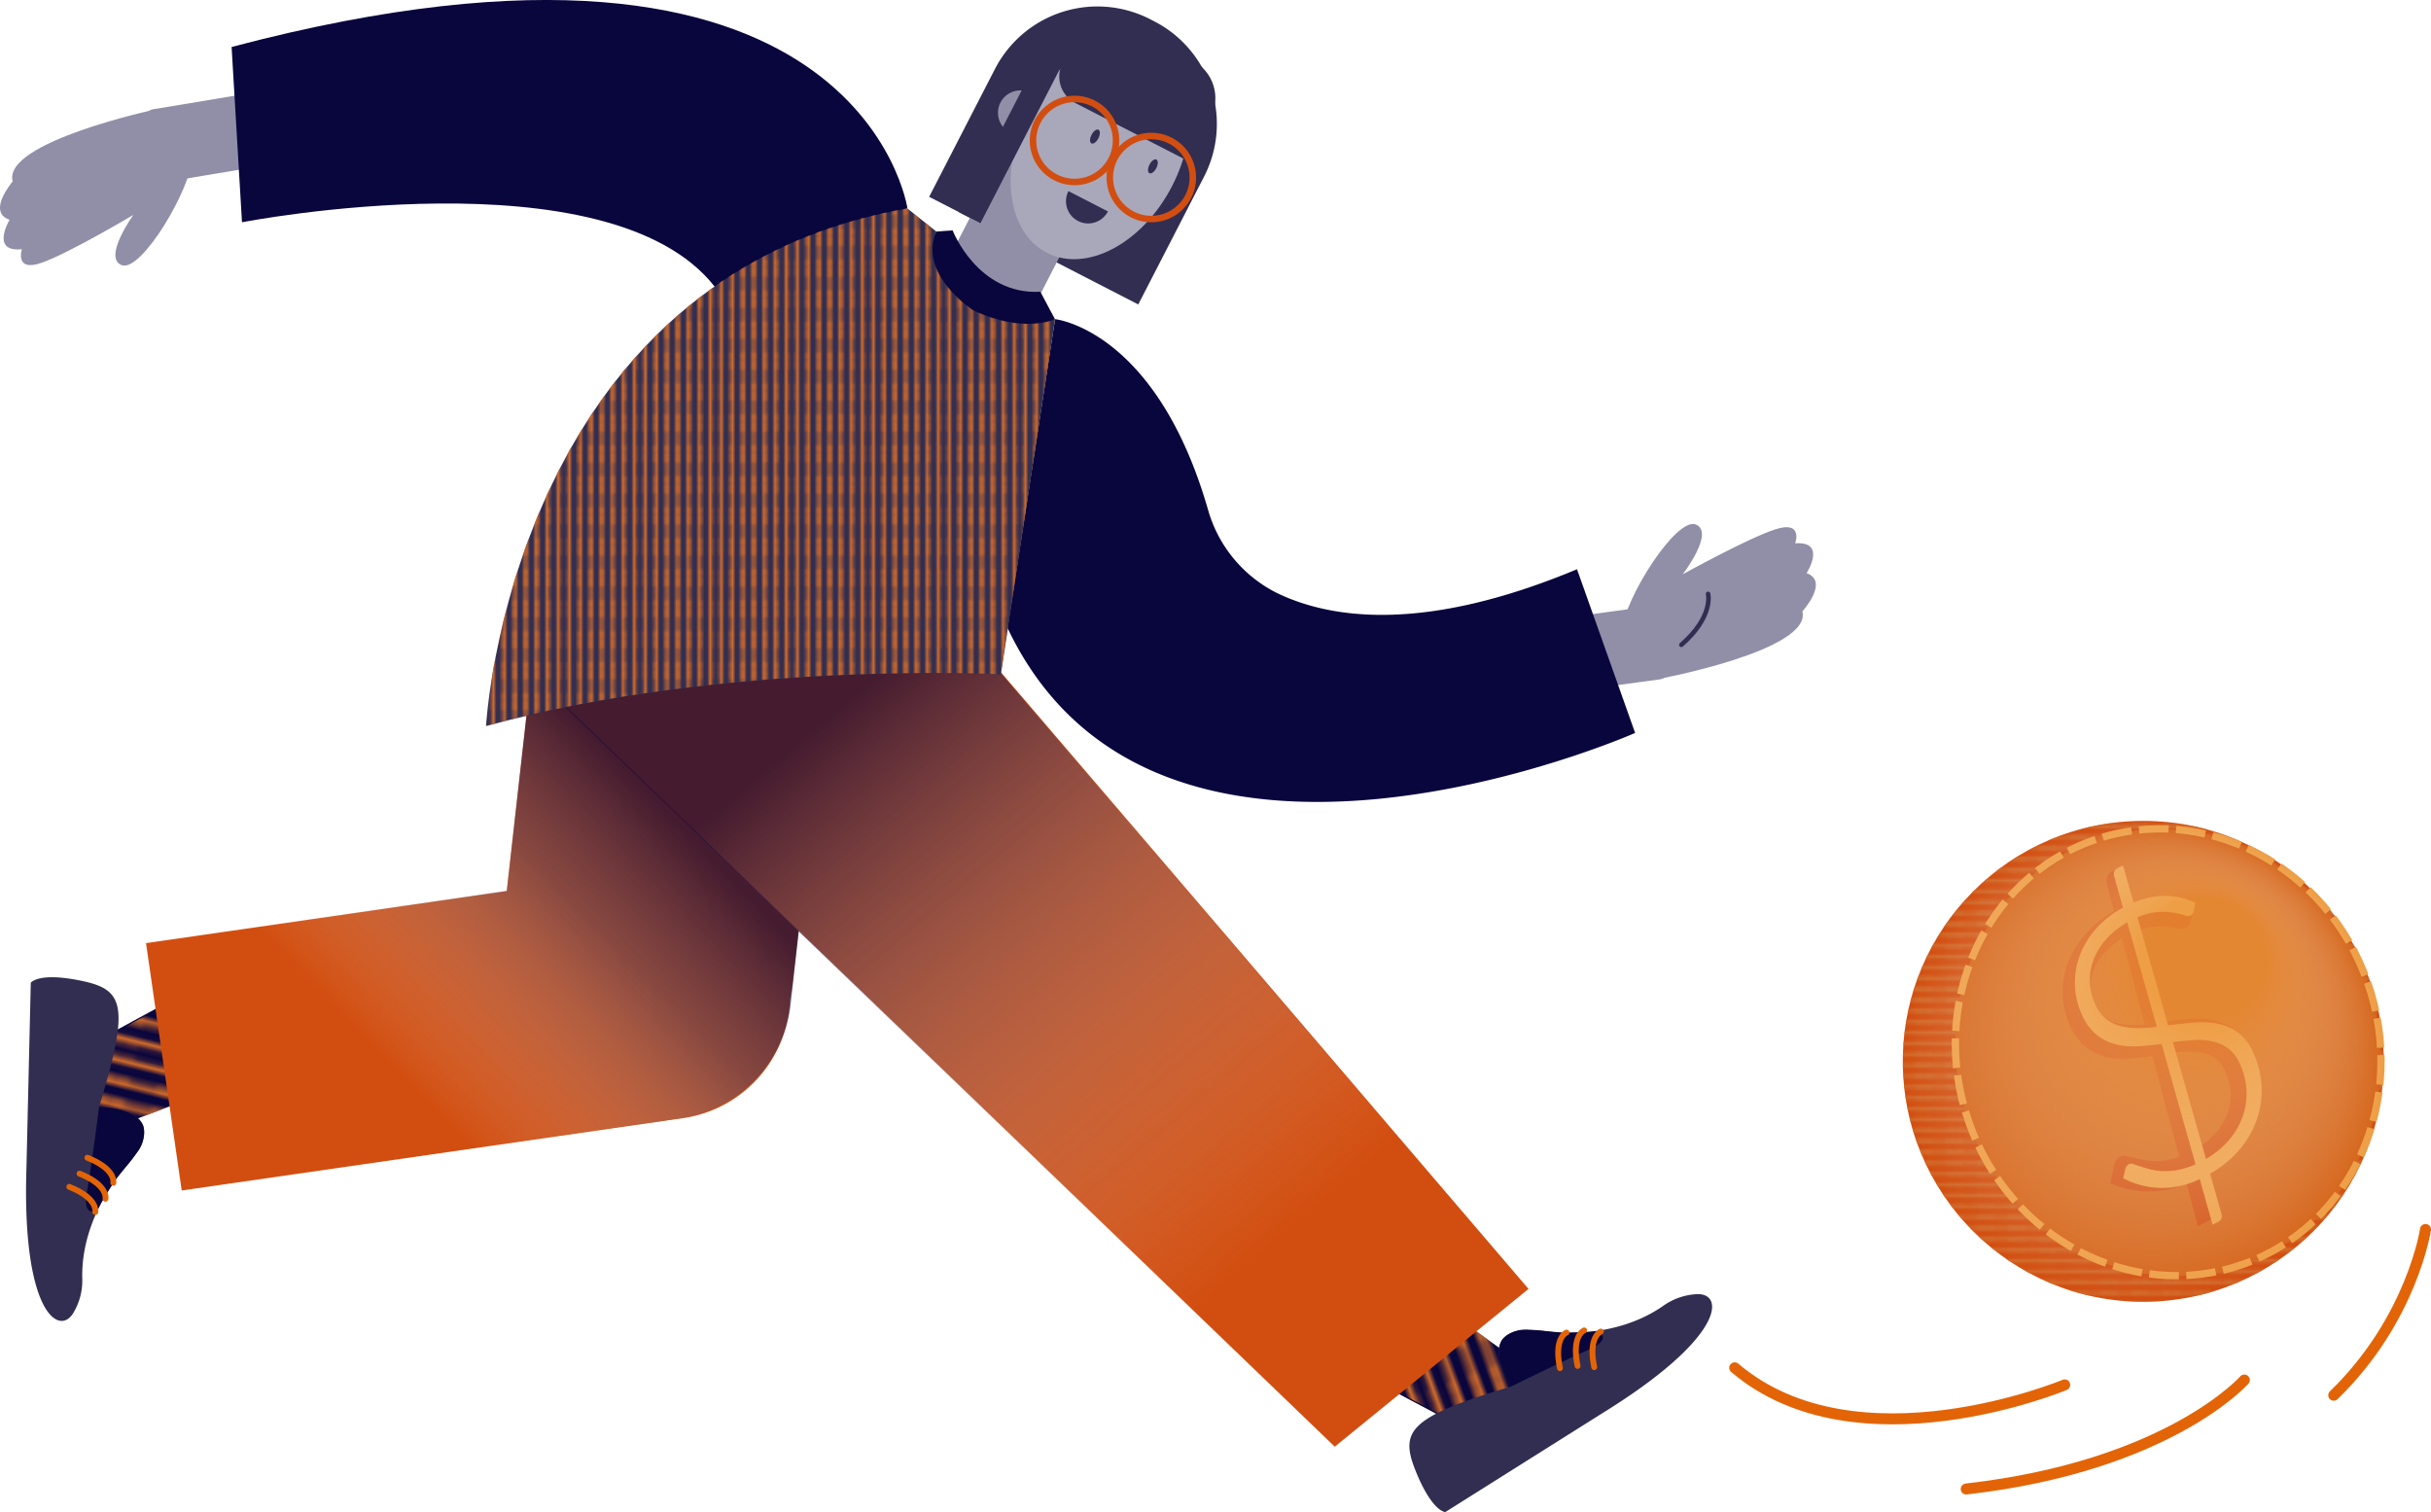 <svg xmlns="http://www.w3.org/2000/svg" xmlns:xlink="http://www.w3.org/1999/xlink" viewBox="0 0 664.94 413.61"><defs><pattern id="f70ef380-5780-40fd-9684-d87ed9beb38a" data-name="New Pattern Swatch 1" width="26.55" height="10.88" patternTransform="matrix(0.36, -1.48, -1.48, -0.36, 16.56, -213.12)" patternUnits="userSpaceOnUse" viewBox="0 0 26.55 10.88"><rect width="26.55" height="10.88" fill="none"></rect><line x1="1.73" y1="8.25" x2="1.73" y2="24.38" fill="#fff" stroke="#d16b2b" stroke-linecap="round" stroke-linejoin="round" stroke-width="1.22"></line><line x1="5.58" y1="8.25" x2="5.58" y2="24.38" fill="#fff" stroke="#d16b2b" stroke-linecap="round" stroke-linejoin="round" stroke-width="1.22"></line><line x1="9.43" y1="8.25" x2="9.43" y2="24.38" fill="#fff" stroke="#d16b2b" stroke-linecap="round" stroke-linejoin="round" stroke-width="1.22"></line><line x1="13.27" y1="8.25" x2="13.27" y2="24.38" fill="#fff" stroke="#d16b2b" stroke-linecap="round" stroke-linejoin="round" stroke-width="1.22"></line><line x1="17.12" y1="8.25" x2="17.12" y2="24.38" fill="#fff" stroke="#d16b2b" stroke-linecap="round" stroke-linejoin="round" stroke-width="1.22"></line><line x1="20.97" y1="8.25" x2="20.97" y2="24.38" fill="#fff" stroke="#d16b2b" stroke-linecap="round" stroke-linejoin="round" stroke-width="1.22"></line><line x1="24.82" y1="8.25" x2="24.82" y2="24.38" fill="#fff" stroke="#d16b2b" stroke-linecap="round" stroke-linejoin="round" stroke-width="1.22"></line><line x1="1.73" y1="-2.63" x2="1.73" y2="13.51" fill="#fff" stroke="#d16b2b" stroke-linecap="round" stroke-linejoin="round" stroke-width="1.22"></line><line x1="5.58" y1="-2.63" x2="5.58" y2="13.51" fill="#fff" stroke="#d16b2b" stroke-linecap="round" stroke-linejoin="round" stroke-width="1.22"></line><line x1="9.43" y1="-2.63" x2="9.43" y2="13.51" fill="#fff" stroke="#d16b2b" stroke-linecap="round" stroke-linejoin="round" stroke-width="1.22"></line><line x1="13.27" y1="-2.63" x2="13.27" y2="13.51" fill="#fff" stroke="#d16b2b" stroke-linecap="round" stroke-linejoin="round" stroke-width="1.22"></line><line x1="17.12" y1="-2.63" x2="17.12" y2="13.51" fill="#fff" stroke="#d16b2b" stroke-linecap="round" stroke-linejoin="round" stroke-width="1.22"></line><line x1="20.97" y1="-2.63" x2="20.97" y2="13.51" fill="#fff" stroke="#d16b2b" stroke-linecap="round" stroke-linejoin="round" stroke-width="1.22"></line><line x1="24.82" y1="-2.63" x2="24.82" y2="13.51" fill="#fff" stroke="#d16b2b" stroke-linecap="round" stroke-linejoin="round" stroke-width="1.22"></line><line x1="1.73" y1="-13.51" x2="1.73" y2="2.63" fill="#fff" stroke="#d16b2b" stroke-linecap="round" stroke-linejoin="round" stroke-width="1.22"></line><line x1="5.58" y1="-13.51" x2="5.58" y2="2.63" fill="#fff" stroke="#d16b2b" stroke-linecap="round" stroke-linejoin="round" stroke-width="1.22"></line><line x1="9.43" y1="-13.51" x2="9.43" y2="2.63" fill="#fff" stroke="#d16b2b" stroke-linecap="round" stroke-linejoin="round" stroke-width="1.22"></line><line x1="13.27" y1="-13.51" x2="13.27" y2="2.63" fill="#fff" stroke="#d16b2b" stroke-linecap="round" stroke-linejoin="round" stroke-width="1.22"></line><line x1="17.12" y1="-13.51" x2="17.12" y2="2.63" fill="#fff" stroke="#d16b2b" stroke-linecap="round" stroke-linejoin="round" stroke-width="1.22"></line><line x1="20.97" y1="-13.51" x2="20.97" y2="2.63" fill="#fff" stroke="#d16b2b" stroke-linecap="round" stroke-linejoin="round" stroke-width="1.22"></line><line x1="24.82" y1="-13.51" x2="24.82" y2="2.63" fill="#fff" stroke="#d16b2b" stroke-linecap="round" stroke-linejoin="round" stroke-width="1.22"></line></pattern><linearGradient id="b10dc73a-55ce-442f-8d18-f0552303ca3c" x1="67.43" y1="330.99" x2="216.59" y2="186.12" gradientUnits="userSpaceOnUse"><stop offset="0.27" stop-color="#f2f2f2" stop-opacity="0"></stop><stop offset="0.29" stop-color="#e5e5e8" stop-opacity="0.04"></stop><stop offset="0.59" stop-color="#45436c" stop-opacity="0.52"></stop><stop offset="0.76" stop-color="#09063d" stop-opacity="0.7"></stop></linearGradient><pattern id="a8f479c8-4eef-4d19-9a94-04efe04663a8" data-name="New Pattern Swatch 1" width="26.55" height="10.88" patternTransform="matrix(-1.43, 0.52, 0.52, 1.43, -272.19, 91.76)" patternUnits="userSpaceOnUse" viewBox="0 0 26.55 10.88"><rect width="26.55" height="10.88" fill="none"></rect><line x1="1.73" y1="8.25" x2="1.73" y2="24.38" fill="#fff" stroke="#d16b2b" stroke-linecap="round" stroke-linejoin="round" stroke-width="1.22"></line><line x1="5.58" y1="8.25" x2="5.58" y2="24.38" fill="#fff" stroke="#d16b2b" stroke-linecap="round" stroke-linejoin="round" stroke-width="1.22"></line><line x1="9.43" y1="8.25" x2="9.43" y2="24.38" fill="#fff" stroke="#d16b2b" stroke-linecap="round" stroke-linejoin="round" stroke-width="1.22"></line><line x1="13.27" y1="8.25" x2="13.27" y2="24.38" fill="#fff" stroke="#d16b2b" stroke-linecap="round" stroke-linejoin="round" stroke-width="1.22"></line><line x1="17.12" y1="8.25" x2="17.12" y2="24.38" fill="#fff" stroke="#d16b2b" stroke-linecap="round" stroke-linejoin="round" stroke-width="1.22"></line><line x1="20.97" y1="8.25" x2="20.97" y2="24.38" fill="#fff" stroke="#d16b2b" stroke-linecap="round" stroke-linejoin="round" stroke-width="1.22"></line><line x1="24.82" y1="8.25" x2="24.82" y2="24.38" fill="#fff" stroke="#d16b2b" stroke-linecap="round" stroke-linejoin="round" stroke-width="1.22"></line><line x1="1.73" y1="-2.63" x2="1.73" y2="13.51" fill="#fff" stroke="#d16b2b" stroke-linecap="round" stroke-linejoin="round" stroke-width="1.22"></line><line x1="5.58" y1="-2.63" x2="5.58" y2="13.51" fill="#fff" stroke="#d16b2b" stroke-linecap="round" stroke-linejoin="round" stroke-width="1.22"></line><line x1="9.43" y1="-2.63" x2="9.43" y2="13.51" fill="#fff" stroke="#d16b2b" stroke-linecap="round" stroke-linejoin="round" stroke-width="1.22"></line><line x1="13.27" y1="-2.63" x2="13.27" y2="13.51" fill="#fff" stroke="#d16b2b" stroke-linecap="round" stroke-linejoin="round" stroke-width="1.22"></line><line x1="17.12" y1="-2.63" x2="17.12" y2="13.51" fill="#fff" stroke="#d16b2b" stroke-linecap="round" stroke-linejoin="round" stroke-width="1.22"></line><line x1="20.97" y1="-2.63" x2="20.97" y2="13.51" fill="#fff" stroke="#d16b2b" stroke-linecap="round" stroke-linejoin="round" stroke-width="1.22"></line><line x1="24.82" y1="-2.63" x2="24.82" y2="13.51" fill="#fff" stroke="#d16b2b" stroke-linecap="round" stroke-linejoin="round" stroke-width="1.22"></line><line x1="1.73" y1="-13.51" x2="1.73" y2="2.63" fill="#fff" stroke="#d16b2b" stroke-linecap="round" stroke-linejoin="round" stroke-width="1.22"></line><line x1="5.58" y1="-13.51" x2="5.58" y2="2.63" fill="#fff" stroke="#d16b2b" stroke-linecap="round" stroke-linejoin="round" stroke-width="1.22"></line><line x1="9.43" y1="-13.51" x2="9.43" y2="2.63" fill="#fff" stroke="#d16b2b" stroke-linecap="round" stroke-linejoin="round" stroke-width="1.22"></line><line x1="13.27" y1="-13.51" x2="13.27" y2="2.63" fill="#fff" stroke="#d16b2b" stroke-linecap="round" stroke-linejoin="round" stroke-width="1.22"></line><line x1="17.12" y1="-13.51" x2="17.12" y2="2.63" fill="#fff" stroke="#d16b2b" stroke-linecap="round" stroke-linejoin="round" stroke-width="1.22"></line><line x1="20.97" y1="-13.51" x2="20.97" y2="2.63" fill="#fff" stroke="#d16b2b" stroke-linecap="round" stroke-linejoin="round" stroke-width="1.22"></line><line x1="24.82" y1="-13.51" x2="24.82" y2="2.63" fill="#fff" stroke="#d16b2b" stroke-linecap="round" stroke-linejoin="round" stroke-width="1.22"></line></pattern><linearGradient id="f81b67f4-e316-4f95-a65b-52ba7ab4fcc2" x1="377.94" y1="381.55" x2="204.1" y2="176.8" gradientUnits="userSpaceOnUse"><stop offset="0.19" stop-color="#f2f2f2" stop-opacity="0"></stop><stop offset="0.89" stop-color="#09063d" stop-opacity="0.7"></stop></linearGradient><pattern id="be8b033c-9559-4bfd-bee6-7446ab146c7f" data-name="New Pattern Swatch 1" width="26.55" height="10.88" patternTransform="translate(-59.46 -19.8) scale(0.77)" patternUnits="userSpaceOnUse" viewBox="0 0 26.55 10.88"><rect width="26.55" height="10.88" fill="none"></rect><line x1="1.73" y1="8.25" x2="1.73" y2="24.38" fill="#fff" stroke="#d16b2b" stroke-linecap="round" stroke-linejoin="round" stroke-width="1.22"></line><line x1="5.58" y1="8.25" x2="5.58" y2="24.38" fill="#fff" stroke="#d16b2b" stroke-linecap="round" stroke-linejoin="round" stroke-width="1.22"></line><line x1="9.43" y1="8.25" x2="9.43" y2="24.38" fill="#fff" stroke="#d16b2b" stroke-linecap="round" stroke-linejoin="round" stroke-width="1.22"></line><line x1="13.27" y1="8.25" x2="13.27" y2="24.38" fill="#fff" stroke="#d16b2b" stroke-linecap="round" stroke-linejoin="round" stroke-width="1.22"></line><line x1="17.12" y1="8.25" x2="17.12" y2="24.38" fill="#fff" stroke="#d16b2b" stroke-linecap="round" stroke-linejoin="round" stroke-width="1.22"></line><line x1="20.97" y1="8.25" x2="20.97" y2="24.38" fill="#fff" stroke="#d16b2b" stroke-linecap="round" stroke-linejoin="round" stroke-width="1.22"></line><line x1="24.82" y1="8.25" x2="24.82" y2="24.38" fill="#fff" stroke="#d16b2b" stroke-linecap="round" stroke-linejoin="round" stroke-width="1.22"></line><line x1="1.73" y1="-2.63" x2="1.73" y2="13.51" fill="#fff" stroke="#d16b2b" stroke-linecap="round" stroke-linejoin="round" stroke-width="1.22"></line><line x1="5.58" y1="-2.63" x2="5.58" y2="13.51" fill="#fff" stroke="#d16b2b" stroke-linecap="round" stroke-linejoin="round" stroke-width="1.22"></line><line x1="9.43" y1="-2.63" x2="9.43" y2="13.51" fill="#fff" stroke="#d16b2b" stroke-linecap="round" stroke-linejoin="round" stroke-width="1.22"></line><line x1="13.27" y1="-2.63" x2="13.27" y2="13.51" fill="#fff" stroke="#d16b2b" stroke-linecap="round" stroke-linejoin="round" stroke-width="1.22"></line><line x1="17.12" y1="-2.63" x2="17.12" y2="13.51" fill="#fff" stroke="#d16b2b" stroke-linecap="round" stroke-linejoin="round" stroke-width="1.22"></line><line x1="20.97" y1="-2.63" x2="20.97" y2="13.51" fill="#fff" stroke="#d16b2b" stroke-linecap="round" stroke-linejoin="round" stroke-width="1.22"></line><line x1="24.82" y1="-2.63" x2="24.82" y2="13.51" fill="#fff" stroke="#d16b2b" stroke-linecap="round" stroke-linejoin="round" stroke-width="1.22"></line><line x1="1.73" y1="-13.51" x2="1.73" y2="2.63" fill="#fff" stroke="#d16b2b" stroke-linecap="round" stroke-linejoin="round" stroke-width="1.22"></line><line x1="5.58" y1="-13.51" x2="5.58" y2="2.63" fill="#fff" stroke="#d16b2b" stroke-linecap="round" stroke-linejoin="round" stroke-width="1.22"></line><line x1="9.43" y1="-13.51" x2="9.43" y2="2.63" fill="#fff" stroke="#d16b2b" stroke-linecap="round" stroke-linejoin="round" stroke-width="1.22"></line><line x1="13.27" y1="-13.51" x2="13.27" y2="2.63" fill="#fff" stroke="#d16b2b" stroke-linecap="round" stroke-linejoin="round" stroke-width="1.22"></line><line x1="17.12" y1="-13.51" x2="17.12" y2="2.63" fill="#fff" stroke="#d16b2b" stroke-linecap="round" stroke-linejoin="round" stroke-width="1.22"></line><line x1="20.97" y1="-13.51" x2="20.97" y2="2.63" fill="#fff" stroke="#d16b2b" stroke-linecap="round" stroke-linejoin="round" stroke-width="1.22"></line><line x1="24.82" y1="-13.51" x2="24.82" y2="2.63" fill="#fff" stroke="#d16b2b" stroke-linecap="round" stroke-linejoin="round" stroke-width="1.22"></line></pattern><pattern id="b5e5511d-06d6-4a4b-a09d-20ae9bce714a" data-name="New Pattern Swatch 1" width="26.55" height="10.88" patternTransform="translate(17.88 28.7) rotate(90) scale(0.77)" patternUnits="userSpaceOnUse" viewBox="0 0 26.55 10.88"><rect width="26.55" height="10.88" fill="none"></rect><line x1="1.73" y1="8.25" x2="1.73" y2="24.38" fill="#fff" stroke="#d16b2b" stroke-linecap="round" stroke-linejoin="round" stroke-width="1.22"></line><line x1="5.58" y1="8.25" x2="5.58" y2="24.38" fill="#fff" stroke="#d16b2b" stroke-linecap="round" stroke-linejoin="round" stroke-width="1.22"></line><line x1="9.43" y1="8.25" x2="9.43" y2="24.38" fill="#fff" stroke="#d16b2b" stroke-linecap="round" stroke-linejoin="round" stroke-width="1.22"></line><line x1="13.27" y1="8.25" x2="13.27" y2="24.38" fill="#fff" stroke="#d16b2b" stroke-linecap="round" stroke-linejoin="round" stroke-width="1.22"></line><line x1="17.12" y1="8.25" x2="17.12" y2="24.38" fill="#fff" stroke="#d16b2b" stroke-linecap="round" stroke-linejoin="round" stroke-width="1.22"></line><line x1="20.97" y1="8.25" x2="20.97" y2="24.38" fill="#fff" stroke="#d16b2b" stroke-linecap="round" stroke-linejoin="round" stroke-width="1.22"></line><line x1="24.82" y1="8.25" x2="24.82" y2="24.38" fill="#fff" stroke="#d16b2b" stroke-linecap="round" stroke-linejoin="round" stroke-width="1.22"></line><line x1="1.73" y1="-2.63" x2="1.73" y2="13.51" fill="#fff" stroke="#d16b2b" stroke-linecap="round" stroke-linejoin="round" stroke-width="1.22"></line><line x1="5.58" y1="-2.63" x2="5.58" y2="13.51" fill="#fff" stroke="#d16b2b" stroke-linecap="round" stroke-linejoin="round" stroke-width="1.22"></line><line x1="9.43" y1="-2.63" x2="9.43" y2="13.51" fill="#fff" stroke="#d16b2b" stroke-linecap="round" stroke-linejoin="round" stroke-width="1.22"></line><line x1="13.27" y1="-2.63" x2="13.27" y2="13.51" fill="#fff" stroke="#d16b2b" stroke-linecap="round" stroke-linejoin="round" stroke-width="1.22"></line><line x1="17.12" y1="-2.63" x2="17.12" y2="13.51" fill="#fff" stroke="#d16b2b" stroke-linecap="round" stroke-linejoin="round" stroke-width="1.22"></line><line x1="20.97" y1="-2.63" x2="20.97" y2="13.51" fill="#fff" stroke="#d16b2b" stroke-linecap="round" stroke-linejoin="round" stroke-width="1.22"></line><line x1="24.82" y1="-2.63" x2="24.82" y2="13.51" fill="#fff" stroke="#d16b2b" stroke-linecap="round" stroke-linejoin="round" stroke-width="1.22"></line><line x1="1.73" y1="-13.51" x2="1.73" y2="2.63" fill="#fff" stroke="#d16b2b" stroke-linecap="round" stroke-linejoin="round" stroke-width="1.22"></line><line x1="5.58" y1="-13.51" x2="5.58" y2="2.63" fill="#fff" stroke="#d16b2b" stroke-linecap="round" stroke-linejoin="round" stroke-width="1.22"></line><line x1="9.43" y1="-13.51" x2="9.43" y2="2.63" fill="#fff" stroke="#d16b2b" stroke-linecap="round" stroke-linejoin="round" stroke-width="1.22"></line><line x1="13.27" y1="-13.51" x2="13.27" y2="2.63" fill="#fff" stroke="#d16b2b" stroke-linecap="round" stroke-linejoin="round" stroke-width="1.22"></line><line x1="17.12" y1="-13.51" x2="17.12" y2="2.63" fill="#fff" stroke="#d16b2b" stroke-linecap="round" stroke-linejoin="round" stroke-width="1.22"></line><line x1="20.97" y1="-13.51" x2="20.97" y2="2.63" fill="#fff" stroke="#d16b2b" stroke-linecap="round" stroke-linejoin="round" stroke-width="1.22"></line><line x1="24.82" y1="-13.51" x2="24.82" y2="2.63" fill="#fff" stroke="#d16b2b" stroke-linecap="round" stroke-linejoin="round" stroke-width="1.22"></line></pattern><radialGradient id="e4c7c12b-0a40-48f8-8c8b-7995117cb4b9" cx="586.24" cy="290.32" fx="609.178" fy="252.619" r="65.78" gradientUnits="userSpaceOnUse"><stop offset="0.26" stop-color="#ee9e45" stop-opacity="0.6"></stop><stop offset="1" stop-color="#fff" stop-opacity="0"></stop></radialGradient></defs><g id="a256c41a-8fe1-422d-a835-a0a2d330d7bc" data-name="Layer 2"><g id="ffb1c02d-82a2-4587-876b-18356e2e0dca" data-name="Payroll"><path d="M564.75,378.82s-56.87,23.75-90.26-4.67" fill="none" stroke="#e36406" stroke-linecap="round" stroke-miterlimit="10" stroke-width="3"></path><path d="M613.89,377.49S593.19,401,537.81,407.3" fill="none" stroke="#e36406" stroke-linecap="round" stroke-miterlimit="10" stroke-width="3"></path><path d="M663.44,336.31s-3.68,24.58-25.1,45.34" fill="none" stroke="#e36406" stroke-linecap="round" stroke-miterlimit="10" stroke-width="3"></path><polygon points="54.76 269.32 49.73 301.36 21.4 312.12 22.36 286.94 54.76 269.32" fill="#09063d"></polygon><polygon points="56.84 268.56 51.81 300.6 23.49 311.37 24.44 286.19 56.84 268.56" fill="url(#f70ef380-5780-40fd-9684-d87ed9beb38a)"></polygon><path d="M27.09,302.83s22.55-.14,6.76,17c0,0-11.69,12.86-11.35,29.76a17.13,17.13,0,0,1-2.56,9.74c-4,6.23-13.94-.88-12.71-39.71l1.19-50.78s1.94-3,13.72-.58S35.6,274.86,27.09,302.83Z" fill="#312e51"></path><path d="M27.09,302.83S37,302.69,39.18,308a8.48,8.48,0,0,1-1.76,7.32c-2.88,3.76-5.75,7.28-5.75,7.28s-4.19,6.48-4.54,7.57c-.4,1.26-4.67,3.17-3.37-4.05S27.09,302.83,27.09,302.83Z" fill="#09063d"></path><path d="M31,323.56s.86-3.69-7.1-6.88" fill="none" stroke="#e36406" stroke-linecap="round" stroke-miterlimit="10" stroke-width="1.6"></path><path d="M28.85,327.92s.87-3.7-7.1-6.89" fill="none" stroke="#e36406" stroke-linecap="round" stroke-miterlimit="10" stroke-width="1.6"></path><path d="M26.07,331.53s.86-3.69-7.11-6.88" fill="none" stroke="#e36406" stroke-linecap="round" stroke-miterlimit="10" stroke-width="1.6"></path><path d="M43.92,245.31H182.47a34.18,34.18,0,0,1,34.18,34.18v0a34.18,34.18,0,0,1-34.18,34.18H43.92a0,0,0,0,1,0,0V245.31a0,0,0,0,1,0,0Z" transform="translate(-38.56 21.46) rotate(-8.21)" fill="#d24e10"></path><path d="M108.68,193h103A40.28,40.28,0,0,1,252,233.24v0a40.28,40.28,0,0,1-40.28,40.28h-103a0,0,0,0,1,0,0V193a0,0,0,0,1,0,0Z" transform="translate(432.23 80.07) rotate(96.41)" fill="#d24e10"></path><path d="M228.37,166.45l-80.06-9-9.68,86.21L40,257.9l9.75,67.65,137.13-19.77a35.55,35.55,0,0,0,29.36-30.9Z" fill="url(#b10dc73a-55ce-442f-8d18-f0552303ca3c)"></path><polygon points="370.16 374.71 399.64 361.2 424.27 378.86 402.76 391.98 370.16 374.71" fill="#09063d"></polygon><polygon points="368.38 373.39 397.86 359.88 422.49 377.54 400.98 390.66 368.38 373.39" fill="url(#a8f479c8-4eef-4d19-9a94-04efe04663a8)"></polygon><path d="M413.39,379.25s-12.59-18.71,10.4-15c0,0,17.18,2.64,31.08-7A17.21,17.21,0,0,1,464.4,354c7.42-.07,7,12.11-26.07,32.54l-43,27.07s-3.55,0-8.06-11.11S385.37,387.62,413.39,379.25Z" fill="#312e51"></path><path d="M413.39,379.25s-5.61-8.21-2.41-12.9a8.46,8.46,0,0,1,7.07-2.59c4.73.33,9.25.77,9.25.77s7.71-.08,8.82-.4c1.27-.36,5.21,2.14-1.52,5.05S413.39,379.25,413.39,379.25Z" fill="#09063d"></path><path d="M428.49,364.51s-3.56,1.33-1.81,9.73" fill="none" stroke="#e36406" stroke-linecap="round" stroke-miterlimit="10" stroke-width="1.6"></path><path d="M433.32,363.92s-3.56,1.32-1.81,9.72" fill="none" stroke="#e36406" stroke-linecap="round" stroke-miterlimit="10" stroke-width="1.6"></path><path d="M437.87,364.24s-3.55,1.33-1.81,9.73" fill="none" stroke="#e36406" stroke-linecap="round" stroke-miterlimit="10" stroke-width="1.6"></path><polygon points="418.09 352.57 230.7 133.51 201.45 153.21 151.53 186.83 149.5 188.2 181.96 219.45 365.09 395.73 418.09 352.57" fill="#d24e10"></polygon><polygon points="417.91 352.63 230.51 133.57 201.26 153.28 151.35 186.9 149.31 188.27 181.78 219.51 364.91 395.8 417.91 352.63" fill="url(#f81b67f4-e316-4f95-a65b-52ba7ab4fcc2)"></polygon><path d="M42.67,29.89s-42.13,9-39.2,19.74c0,0-7.22,8.38-.84,10.48,0,0-5.4,8.94,3.36,8.06,0,0-2.1,6.38,5.49,3.68s25-13.07,25-13.07S28,70.54,33.31,72.53,52.18,51.88,52.66,42.89,42.67,29.89,42.67,29.89Z" fill="#908fa7"></path><path d="M44.71,24.15H64.89a0,0,0,0,1,0,0V51.8a0,0,0,0,1,0,0H47.07a2.36,2.36,0,0,1-2.36-2.36V24.15A0,0,0,0,1,44.71,24.15Z" transform="translate(83.26 -22.32) rotate(80.55)" fill="#908fa7"></path><path d="M453.27,185.81S495.64,178,493,167.23c0,0,7.46-8.17,1.15-10.45,0,0,5.66-8.78-3.12-8.16,0,0,2.29-6.31-5.38-3.84s-25.4,12.33-25.4,12.33,8.88-11.5,3.6-13.64-19.47,20.08-20.21,29.06S453.27,185.81,453.27,185.81Z" fill="#908fa7"></path><path d="M431.29,163.55h20.18a0,0,0,0,1,0,0V191.2a0,0,0,0,1,0,0H433.65a2.36,2.36,0,0,1-2.36-2.36V163.55A0,0,0,0,1,431.29,163.55Z" transform="translate(325.28 638.68) rotate(-97.77)" fill="#908fa7"></path><path d="M467.21,162.46s1.57,6.17-7.31,13.92" fill="none" stroke="#312e51" stroke-linecap="round" stroke-linejoin="round" stroke-width="1.25"></path><path d="M288.59,87.3s27.58,2.82,41.8,52a36.6,36.6,0,0,0,19.07,23c14.62,7,40.21,10.83,81.89-6.59l15.9,44.78S316.6,258.21,275.58,171.77Z" fill="#09063d"></path><path d="M248.21,57S235.28-32.58,63.35,12.85L66.19,60.8S166.5,41.24,195.53,78.47Z" fill="#09063d"></path><path d="M266.79,1.67h64.33a0,0,0,0,1,0,0V41a31.53,31.53,0,0,1-31.53,31.53h-1.28A31.53,31.53,0,0,1,266.79,41V1.67a0,0,0,0,1,0,0Z" transform="translate(547.78 206.88) rotate(-152.76)" fill="#312e51"></path><polygon points="292.73 64.6 283.26 83 259.51 70.77 277.1 36.6 292.73 64.6" fill="#908fa7"></polygon><ellipse cx="300.94" cy="40.78" rx="31.9" ry="22.11" transform="translate(126.93 289.68) rotate(-62.76)" fill="#a9a8bb"></ellipse><path d="M281.88,25.41l-5.59,10.87a6.11,6.11,0,0,1,5.59-10.87Z" fill="#908fa7"></path><path d="M326.19,16.55,305.6,6a8.11,8.11,0,0,0-10.9,3.49L294,10.72a2.88,2.88,0,0,0-1.48-3.25l-.72-.38a2.91,2.91,0,0,0-3.91,1.26l-25.59,49.7,5.88,3,22-42.73a8.12,8.12,0,0,0,3.93,9.84l30.93,15.92,6.12-11.89A11.67,11.67,0,0,0,326.19,16.55Z" fill="#312e51"></path><circle cx="314.91" cy="48.56" r="11.36" fill="none" stroke="#d24e10" stroke-miterlimit="10" stroke-width="1.78"></circle><circle cx="293.91" cy="38.42" r="11.36" fill="none" stroke="#d24e10" stroke-miterlimit="10" stroke-width="1.78"></circle><ellipse cx="315.36" cy="45.52" rx="2.1" ry="1.05" transform="translate(130.53 305.06) rotate(-62.76)" fill="#312e51"></ellipse><ellipse cx="299.51" cy="37.36" rx="2.1" ry="1.05" transform="translate(129.19 286.55) rotate(-62.76)" fill="#312e51"></ellipse><path d="M294.87,60.45a6.08,6.08,0,0,1-2.62-8.18l10.8,5.56A6.08,6.08,0,0,1,294.87,60.45Z" fill="#312e51"></path><path d="M256.1,63.33s-4.42,24.6,32.49,24l-14.83,97.17s-74.82-3.93-140.81,14.1c0,0,6.58-122.58,115.26-141.55Z" fill="#312e51"></path><path d="M256.05,63.29s-4.41,24.61,32.5,24l-14.83,97.16s-74.83-3.92-140.81,14.1c0,0,6.58-122.58,115.26-141.55Z" fill="url(#be8b033c-9559-4bfd-bee6-7446ab146c7f)"></path><path d="M256.1,63.33l4.46-.32s6.82,17.71,24,16.8l4,7.49s-8.48,4.12-22.39-2.44C266.2,84.86,251,75.13,256.1,63.33Z" fill="#09063d"></path><circle cx="586.24" cy="290.32" r="65.77" fill="#d24e10"></circle><circle cx="586.24" cy="290.32" r="65.77" fill="url(#b5e5511d-06d6-4a4b-a09d-20ae9bce714a)"></circle><ellipse cx="593.05" cy="287.88" rx="57.78" ry="61.5" transform="translate(-61.77 211.77) rotate(-19.26)" fill="#d5651a"></ellipse><ellipse cx="593.05" cy="287.88" rx="57.78" ry="61.5" transform="translate(-61.77 211.8) rotate(-19.27)" fill="none" stroke="#ee9e45" stroke-miterlimit="10" stroke-width="2" stroke-dasharray="8.1 2.03"></ellipse><path d="M583.4,246.92a22.16,22.16,0,0,1,9-1.49,23.58,23.58,0,0,1,7.75,1.83l-.76,4.1a3.2,3.2,0,0,1-1.53,2.45,2.88,2.88,0,0,1-1.76.14c-.75-.12-1.66-.25-2.73-.36a24.69,24.69,0,0,0-3.64-.11,15.76,15.76,0,0,0-4.42.87L592,279.47q3.36-.48,6.76-.78a23.32,23.32,0,0,1,6.46.31,14.76,14.76,0,0,1,5.67,2.41,13.8,13.8,0,0,1,4.35,5.52,25,25,0,0,1,1.21,18.68,27,27,0,0,1-4.86,8.72,31.13,31.13,0,0,1-8.49,7.11l2.41,9.11a2.66,2.66,0,0,1-.11,1.91,2.76,2.76,0,0,1-1.32,1.48l-2.9,1.47-3.06-11.57a27.84,27.84,0,0,1-11,2.06,25.28,25.28,0,0,1-9.85-2.23l1-5a3.81,3.81,0,0,1,.6-1.35,2.86,2.86,0,0,1,1.07-.95,3.15,3.15,0,0,1,2.23,0c1,.25,2.08.52,3.41.8a25.64,25.64,0,0,0,4.62.45,16.81,16.81,0,0,0,5.89-1.15l-7.35-27.62a64.43,64.43,0,0,1-6.44.73,21.38,21.38,0,0,1-6.18-.47,14,14,0,0,1-5.49-2.63,15.53,15.53,0,0,1-4.34-5.78,21.86,21.86,0,0,1-2.06-8.27,22.33,22.33,0,0,1,1.26-8.62,25.61,25.61,0,0,1,4.68-8,29.45,29.45,0,0,1,8.13-6.57l-2-7.36a3.13,3.13,0,0,1,.07-2,2.59,2.59,0,0,1,1.31-1.5l2.9-1.47Zm-3,9.83a20.79,20.79,0,0,0-5.05,4.21,15.5,15.5,0,0,0-2.8,4.66,11.52,11.52,0,0,0-.68,4.79,13,13,0,0,0,1.22,4.6,8.53,8.53,0,0,0,2.34,3.09,9.57,9.57,0,0,0,3.14,1.66,13.8,13.8,0,0,0,3.79.58,38.65,38.65,0,0,0,4.25-.15ZM601.16,314a22,22,0,0,0,5.25-4.51,16.4,16.4,0,0,0,3-5.28,14.28,14.28,0,0,0,.71-5.69,16.14,16.14,0,0,0-1.56-5.71,8.37,8.37,0,0,0-2.46-3.19,9.14,9.14,0,0,0-3.34-1.6,14.7,14.7,0,0,0-4-.38c-1.44,0-2.93.17-4.49.38Z" fill="#d24e10"></path><path d="M583.58,246.89a22.31,22.31,0,0,1,8.84-1.85,20.3,20.3,0,0,1,8.05,1.88l-.41,2.15a1.76,1.76,0,0,1-.88,1.38,2.43,2.43,0,0,1-1.72-.1,24.5,24.5,0,0,0-3-.7,18.41,18.41,0,0,0-4.25-.17,17.91,17.91,0,0,0-5.55,1.43l8.37,29.56q3.44-.44,6.81-.74a24.59,24.59,0,0,1,6.45.24,14.05,14.05,0,0,1,5.62,2.29,13.33,13.33,0,0,1,4.32,5.45,24.71,24.71,0,0,1,2.35,9.05,24.44,24.44,0,0,1-1.17,9.15,25.69,25.69,0,0,1-4.7,8.39,28.93,28.93,0,0,1-8.2,6.73L607.62,332a2.06,2.06,0,0,1,0,1.25,1.58,1.58,0,0,1-.81.93l-1.61.81-3.52-12.48a22.92,22.92,0,0,1-20.94-.21l.57-2.52a2.15,2.15,0,0,1,1.06-1.35,1.56,1.56,0,0,1,1.18,0l1.93.64c.76.26,1.65.53,2.67.8a16.41,16.41,0,0,0,3.41.47,19.47,19.47,0,0,0,4.11-.31,21.63,21.63,0,0,0,4.86-1.55l-9.28-32.92c-2.13.3-4.25.5-6.35.63a20.77,20.77,0,0,1-6-.49,13.91,13.91,0,0,1-5.24-2.49,14.26,14.26,0,0,1-4.09-5.41,20.67,20.67,0,0,1-2-7.84,21.41,21.41,0,0,1,1.13-8.11,23.47,23.47,0,0,1,4.34-7.5,26.46,26.46,0,0,1,7.64-6.06l-2.39-8.53a2,2,0,0,1,0-1.32,1.59,1.59,0,0,1,.82-.91l1.6-.81Zm-1.73,5.45a22,22,0,0,0-6,4.87,17.94,17.94,0,0,0-3.36,5.75,15.33,15.33,0,0,0-.83,6.05,16,16,0,0,0,1.5,5.81,10,10,0,0,0,6.92,5.86,17.8,17.8,0,0,0,4.69.54c1.66,0,3.38-.13,5.18-.33ZM603.39,317a23.45,23.45,0,0,0,6.5-5.4,20.19,20.19,0,0,0,3.67-6.57,18.58,18.58,0,0,0,.89-7.14,19.63,19.63,0,0,0-1.87-7.06,10.3,10.3,0,0,0-3.23-4.12,11.46,11.46,0,0,0-4.3-1.88,18.37,18.37,0,0,0-5.09-.33q-2.73.18-5.61.57Z" fill="#ee9e45"></path><circle cx="586.24" cy="290.32" r="65.77" fill="url(#e4c7c12b-0a40-48f8-8c8b-7995117cb4b9)"></circle></g></g></svg>